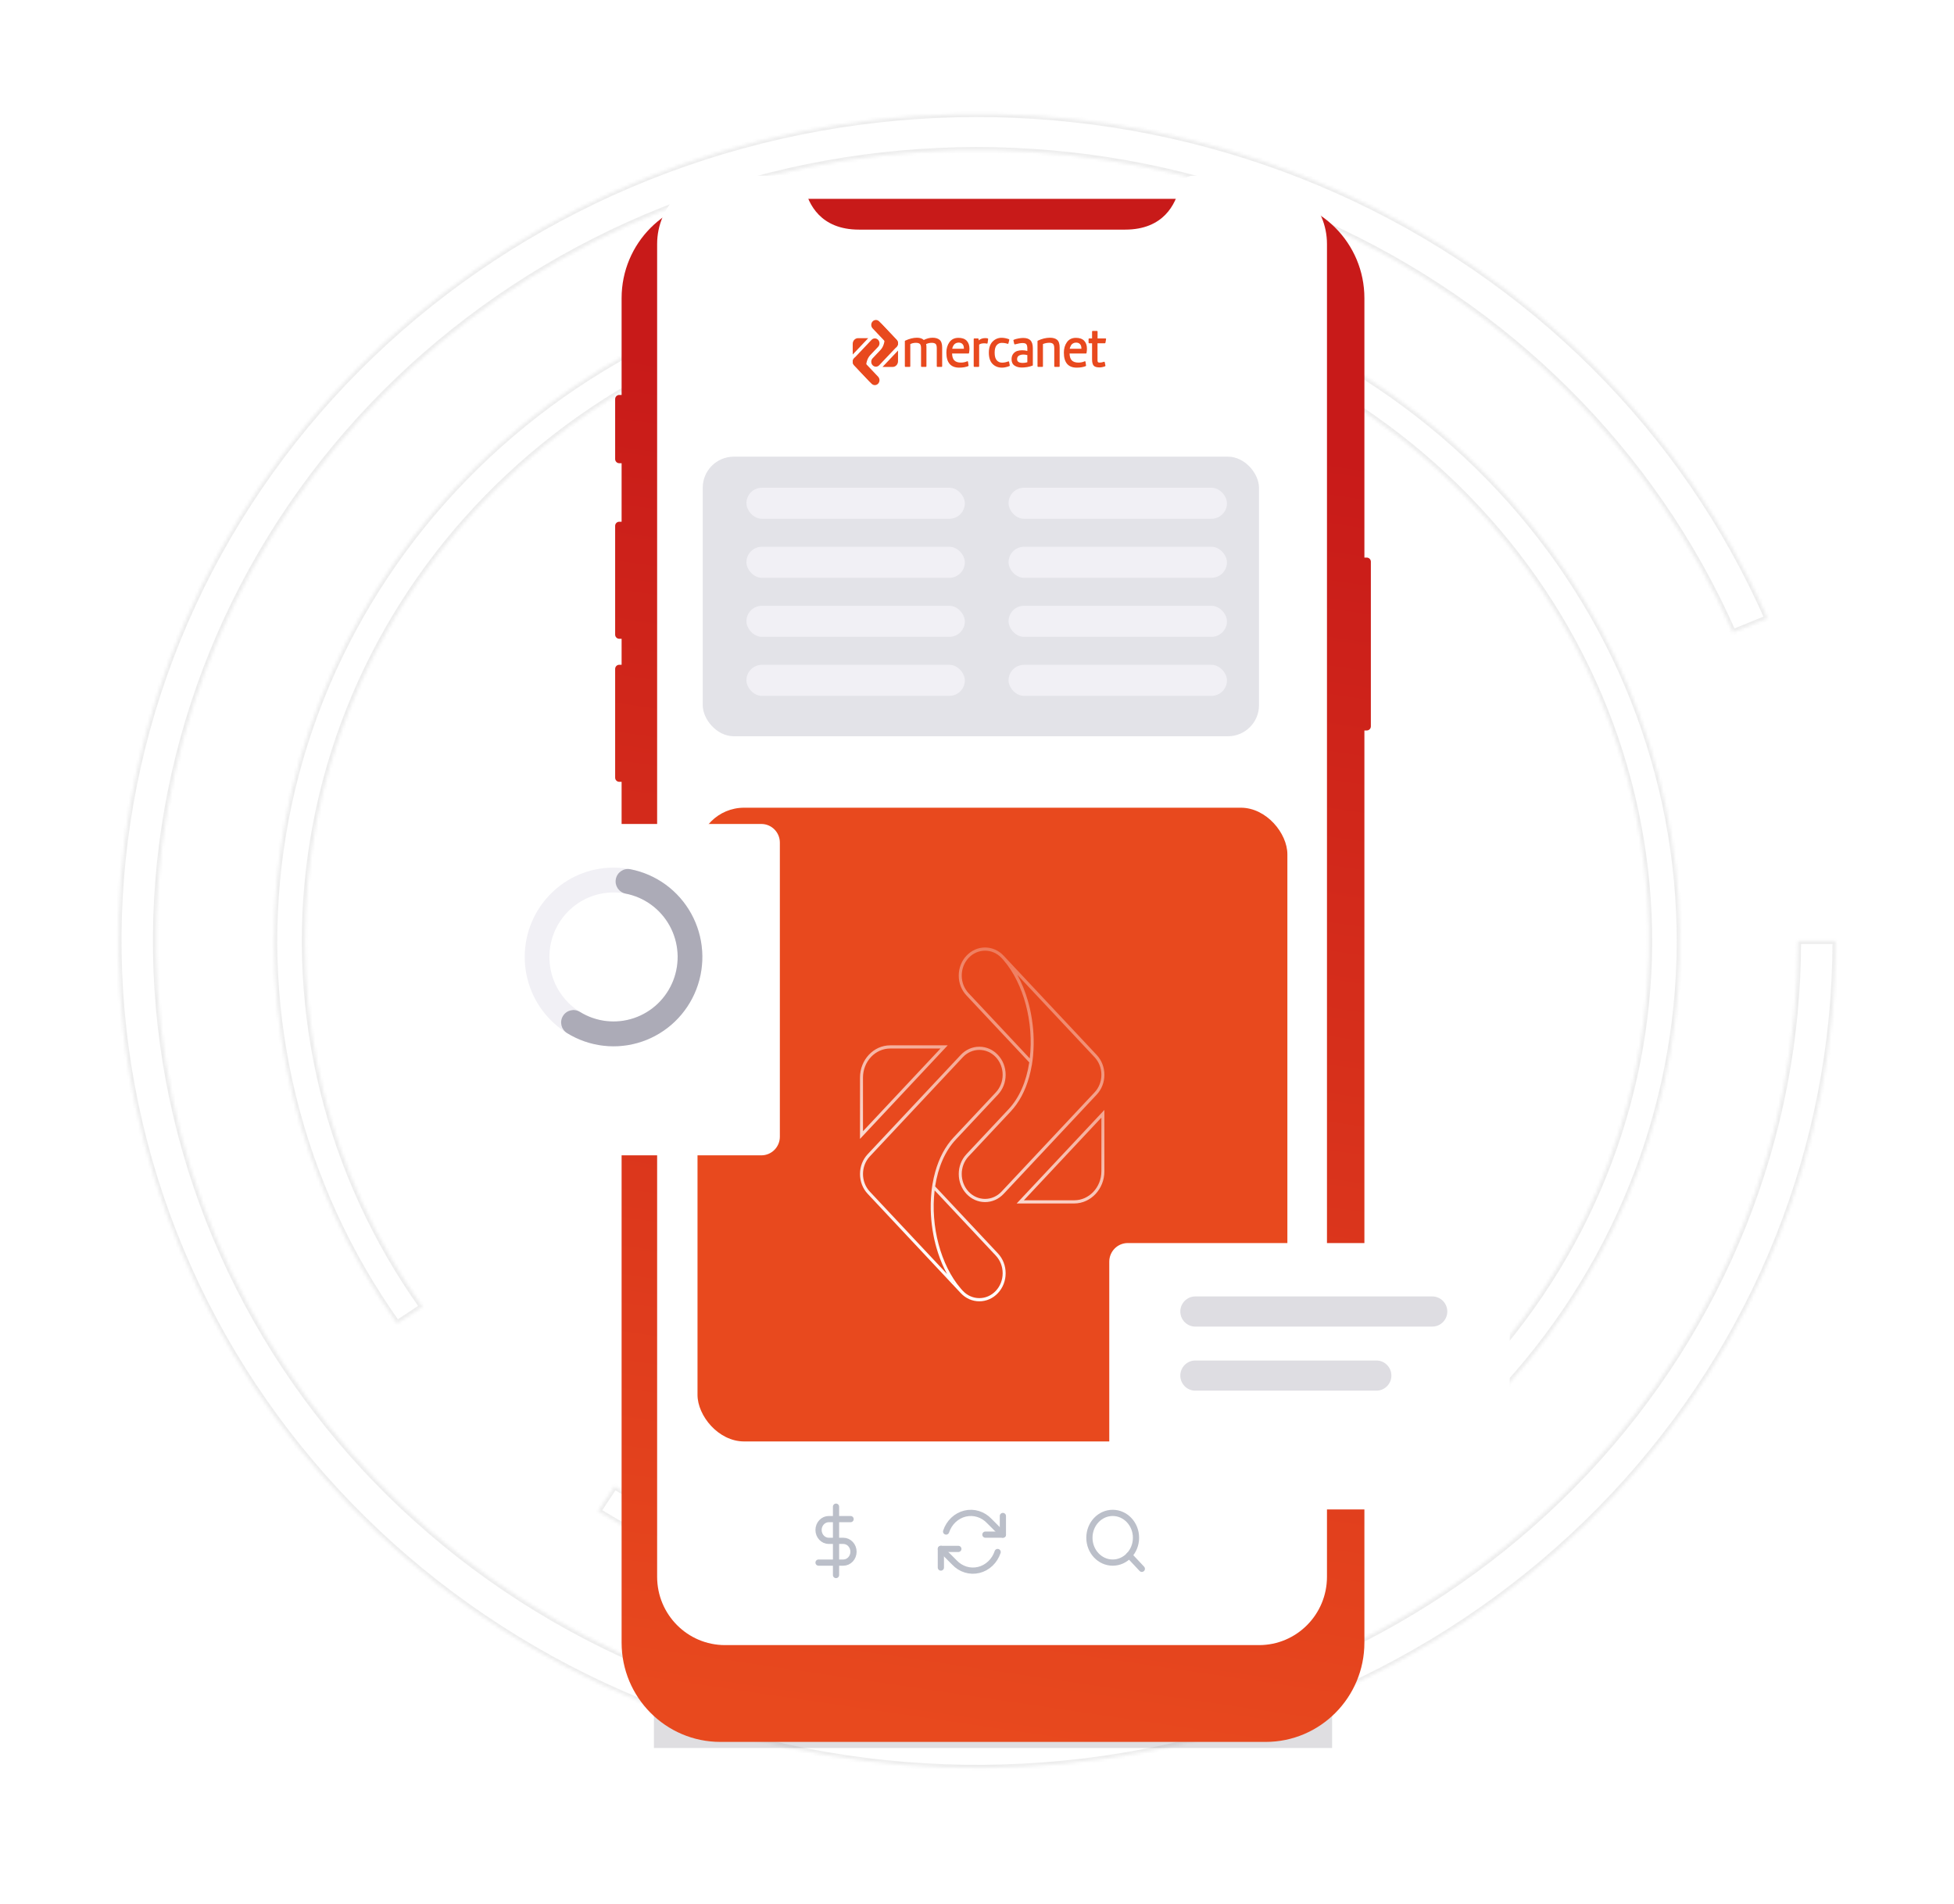 <svg width="629" height="613" viewBox="0 0 629 613" fill="none" xmlns="http://www.w3.org/2000/svg">
<mask id="path-1-inside-1_1_3588" fill="white">
<path d="M590.879 302.891C590.879 368.884 565.43 432.526 519.47 481.469C473.511 530.412 410.316 561.167 342.145 567.769C273.975 574.37 205.689 556.346 150.535 517.194C95.38 478.043 57.289 420.554 43.652 355.881C30.014 291.207 41.801 223.96 76.727 167.184C111.653 110.409 167.228 68.153 232.67 48.613C298.112 29.074 368.756 33.644 430.898 61.438C493.039 89.232 542.248 138.267 568.978 199.031L557.83 203.581C532.271 145.478 485.218 98.591 425.799 72.015C366.38 45.439 298.83 41.069 236.255 59.752C173.679 78.436 120.539 118.841 87.143 173.129C53.747 227.418 42.476 291.719 55.516 353.559C68.557 415.4 104.979 470.37 157.717 507.807C210.456 545.244 275.75 562.477 340.934 556.165C406.118 549.853 466.545 520.445 510.492 473.646C554.438 426.847 578.772 365.994 578.772 302.891H590.879Z"/>
</mask>
<path d="M590.879 302.891C590.879 368.884 565.43 432.526 519.47 481.469C473.511 530.412 410.316 561.167 342.145 567.769C273.975 574.37 205.689 556.346 150.535 517.194C95.38 478.043 57.289 420.554 43.652 355.881C30.014 291.207 41.801 223.96 76.727 167.184C111.653 110.409 167.228 68.153 232.67 48.613C298.112 29.074 368.756 33.644 430.898 61.438C493.039 89.232 542.248 138.267 568.978 199.031L557.83 203.581C532.271 145.478 485.218 98.591 425.799 72.015C366.38 45.439 298.83 41.069 236.255 59.752C173.679 78.436 120.539 118.841 87.143 173.129C53.747 227.418 42.476 291.719 55.516 353.559C68.557 415.4 104.979 470.37 157.717 507.807C210.456 545.244 275.75 562.477 340.934 556.165C406.118 549.853 466.545 520.445 510.492 473.646C554.438 426.847 578.772 365.994 578.772 302.891H590.879Z" stroke="#EDEDED" stroke-width="2" mask="url(#path-1-inside-1_1_3588)"/>
<mask id="path-2-inside-2_1_3588" fill="white">
<path d="M127.815 426.047C96.13 381.47 82.764 327.146 90.309 273.614C97.855 220.081 125.775 171.157 168.652 136.331C211.53 101.505 266.308 83.261 322.361 85.138C378.413 87.015 431.744 108.879 472.007 146.489C512.27 184.099 536.595 234.773 540.263 288.681C543.931 342.589 526.68 395.888 491.858 438.238C457.035 480.587 407.123 508.969 351.804 517.877C296.485 526.784 239.703 515.583 192.474 486.445L197.819 478.406C242.98 506.267 297.274 516.978 350.17 508.461C403.066 499.943 450.791 472.805 484.089 432.311C517.386 391.816 533.881 340.852 530.374 289.306C526.866 237.759 503.607 189.305 465.108 153.342C426.608 117.38 375.614 96.474 322.016 94.679C268.419 92.884 216.04 110.329 175.041 143.629C134.042 176.929 107.345 223.711 100.13 274.898C92.915 326.086 105.696 378.03 135.993 420.654L127.815 426.047Z"/>
</mask>
<path d="M127.815 426.047C96.13 381.47 82.764 327.146 90.309 273.614C97.855 220.081 125.775 171.157 168.652 136.331C211.53 101.505 266.308 83.261 322.361 85.138C378.413 87.015 431.744 108.879 472.007 146.489C512.27 184.099 536.595 234.773 540.263 288.681C543.931 342.589 526.68 395.888 491.858 438.238C457.035 480.587 407.123 508.969 351.804 517.877C296.485 526.784 239.703 515.583 192.474 486.445L197.819 478.406C242.98 506.267 297.274 516.978 350.17 508.461C403.066 499.943 450.791 472.805 484.089 432.311C517.386 391.816 533.881 340.852 530.374 289.306C526.866 237.759 503.607 189.305 465.108 153.342C426.608 117.38 375.614 96.474 322.016 94.679C268.419 92.884 216.04 110.329 175.041 143.629C134.042 176.929 107.345 223.711 100.13 274.898C92.915 326.086 105.696 378.03 135.993 420.654L127.815 426.047Z" stroke="#EDEDED" stroke-width="2" mask="url(#path-2-inside-2_1_3588)"/>
<g opacity="0.2" filter="url(#filter0_f_1_3588)">
<path fill-rule="evenodd" clip-rule="evenodd" d="M210.494 480.069H428.81V562.682H210.494V480.069Z" fill="#5F5C6B"/>
</g>
<g filter="url(#filter1_d_1_3588)">
<path fill-rule="evenodd" clip-rule="evenodd" d="M200.097 75.98C200.097 58.318 214.331 44 231.89 44H407.413C424.972 44 439.206 58.318 439.206 75.98V159.484H439.964C440.694 159.484 441.285 160.079 441.285 160.813V213.81C441.285 214.544 440.694 215.139 439.964 215.139H439.206V508.741C439.206 526.403 424.972 540.721 407.413 540.721H231.89C214.331 540.721 200.097 526.403 200.097 508.741V231.665H199.339C198.61 231.665 198.019 231.07 198.019 230.336V195.32C198.019 194.586 198.61 193.991 199.339 193.991H200.097V185.62H199.339C198.61 185.62 198.019 185.025 198.019 184.291V149.275C198.019 148.541 198.61 147.946 199.339 147.946H200.097V129.11H199.339C198.61 129.11 198.019 128.515 198.019 127.781V108.462C198.019 107.729 198.61 107.134 199.339 107.134H200.097V75.98Z" fill="url(#paint0_linear_1_3588)"/>
</g>
<path fill-rule="evenodd" clip-rule="evenodd" d="M211.534 78.536C211.534 66.393 221.32 56.55 233.392 56.55H254.566C256.755 56.55 258.562 58.347 259.057 60.491C260.241 65.614 264.075 73.912 276.497 73.912C286.173 73.912 352.518 73.912 362.194 73.912C374.616 73.912 378.45 65.614 379.634 60.491C380.129 58.347 381.936 56.55 384.125 56.55H405.299C417.371 56.55 427.157 66.393 427.157 78.536V507.572C427.157 519.715 417.371 529.559 405.299 529.559H233.392C221.32 529.559 211.534 519.715 211.534 507.572V78.536Z" fill="white"/>
<rect x="224.531" y="260" width="189.881" height="204" rx="15" fill="url(#paint1_linear_1_3588)"/>
<g filter="url(#filter2_d_1_3588)">
<path d="M145 261.234C145 257.922 147.669 255.237 150.961 255.237H245.078C248.37 255.237 251.039 257.922 251.039 261.234V355.905C251.039 359.217 248.37 361.902 245.078 361.902H150.961C147.669 361.902 145 359.217 145 355.905V261.234Z" fill="white"/>
</g>
<g filter="url(#filter3_d_1_3588)">
<path d="M357.079 396.133C357.079 392.821 359.748 390.137 363.04 390.137H480.028C483.321 390.137 485.99 392.821 485.99 396.133V469.89C485.99 473.202 483.321 475.886 480.028 475.886H363.04C359.748 475.886 357.079 473.202 357.079 469.89V396.133Z" fill="white"/>
</g>
<path opacity="0.4" d="M379.949 422.177C379.949 419.498 382.109 417.325 384.773 417.325H461.066C463.73 417.325 465.89 419.498 465.89 422.177V422.177C465.89 424.857 463.73 427.03 461.066 427.03H384.773C382.109 427.03 379.949 424.857 379.949 422.177V422.177Z" fill="#ACABB7"/>
<path opacity="0.4" d="M379.949 442.799C379.949 440.12 382.109 437.947 384.773 437.947H443.07C445.734 437.947 447.893 440.12 447.893 442.799V442.799C447.893 445.479 445.734 447.652 443.07 447.652H384.773C382.109 447.652 379.949 445.479 379.949 442.799V442.799Z" fill="#ACABB7"/>
<path fill-rule="evenodd" clip-rule="evenodd" d="M197.5 328.809C208.9 328.809 218.141 319.513 218.141 308.047C218.141 296.58 208.9 287.284 197.5 287.284C186.101 287.284 176.859 296.58 176.859 308.047C176.859 319.513 186.101 328.809 197.5 328.809ZM197.5 336.804C213.289 336.804 226.089 323.929 226.089 308.047C226.089 292.164 213.289 279.289 197.5 279.289C181.711 279.289 168.911 292.164 168.911 308.047C168.911 323.929 181.711 336.804 197.5 336.804Z" fill="#F1F0F5"/>
<path fill-rule="evenodd" clip-rule="evenodd" d="M198.24 282.977C197.826 285.145 199.238 287.24 201.393 287.657C204.364 288.23 207.173 289.454 209.621 291.241C212.07 293.028 214.098 295.334 215.562 297.997C217.026 300.66 217.891 303.614 218.094 306.65C218.298 309.686 217.835 312.73 216.74 315.566C215.644 318.402 213.942 320.962 211.755 323.063C209.567 325.164 206.946 326.756 204.079 327.726C201.212 328.696 198.168 329.02 195.162 328.675C192.156 328.331 189.263 327.326 186.686 325.732C184.817 324.575 182.369 325.162 181.219 327.042C180.069 328.923 180.653 331.385 182.522 332.541C186.091 334.75 190.099 336.142 194.262 336.619C198.425 337.096 202.641 336.648 206.612 335.304C210.584 333.961 214.213 331.756 217.243 328.845C220.274 325.935 222.631 322.39 224.148 318.461C225.666 314.533 226.306 310.317 226.024 306.112C225.743 301.907 224.545 297.815 222.517 294.127C220.489 290.439 217.68 287.245 214.289 284.77C210.898 282.295 207.007 280.6 202.892 279.805C200.737 279.389 198.654 280.809 198.24 282.977Z" fill="#ACABB7"/>
<path d="M302.466 109.394C301.934 108.943 301.174 108.714 300.21 108.714C299.255 108.714 298.299 108.958 297.367 109.441C296.877 108.959 296.137 108.714 295.163 108.714C293.995 108.714 292.723 109.031 291.383 109.657C291.317 109.687 291.275 109.756 291.275 109.831V117.906C291.275 118.012 291.356 118.097 291.456 118.097H292.847C292.947 118.097 293.028 118.012 293.028 117.906V110.768C293.542 110.494 294.154 110.354 294.849 110.354C295.421 110.354 295.844 110.472 296.107 110.703C296.36 110.926 296.488 111.397 296.488 112.103V117.905C296.488 118.011 296.569 118.096 296.67 118.096H298.043C298.143 118.096 298.224 118.011 298.224 117.905V111.841C298.224 111.402 298.192 111.046 298.126 110.758C298.698 110.49 299.298 110.354 299.913 110.354C300.485 110.354 300.908 110.472 301.171 110.703C301.424 110.926 301.553 111.397 301.553 112.103V117.905C301.553 118.011 301.634 118.096 301.734 118.096H303.108C303.208 118.096 303.289 118.011 303.289 117.905V111.841C303.287 110.679 303.011 109.855 302.466 109.394Z" fill="#E8491E"/>
<path d="M308.53 108.749C307.262 108.749 306.283 109.222 305.621 110.154C304.971 111.069 304.641 112.196 304.641 113.501C304.641 116.713 306.033 118.341 308.778 118.341C309.92 118.341 310.895 118.178 311.673 117.856C311.752 117.823 311.8 117.737 311.786 117.648L311.604 116.443C311.596 116.384 311.562 116.334 311.513 116.305C311.464 116.277 311.405 116.274 311.354 116.297C310.739 116.576 310.051 116.718 309.307 116.718C308.368 116.718 307.653 116.474 307.182 115.994C306.741 115.543 306.505 114.805 306.479 113.797H311.757C311.845 113.797 311.92 113.731 311.935 113.64C312.025 113.107 312.071 112.643 312.071 112.26C312.071 111.163 311.768 110.294 311.172 109.677C310.577 109.061 309.687 108.749 308.53 108.749ZM310.283 112.261H306.524C306.54 112.146 306.571 112.021 306.615 111.887C306.688 111.666 306.8 111.422 306.948 111.161C307.085 110.917 307.3 110.708 307.584 110.54C307.869 110.37 308.204 110.284 308.58 110.284C309.119 110.284 309.53 110.44 309.834 110.761C310.133 111.077 310.285 111.541 310.285 112.138C310.285 112.186 310.284 112.227 310.283 112.261Z" fill="#E8491E"/>
<path d="M317.946 108.928C317.681 108.867 317.412 108.836 317.147 108.836C316.312 108.836 315.617 109.083 315.074 109.573L315.009 109.104C314.996 109.01 314.92 108.941 314.83 108.941H313.622C313.522 108.941 313.441 109.026 313.441 109.132V117.905C313.441 118.011 313.522 118.097 313.622 118.097H315.012C315.112 118.097 315.193 118.011 315.193 117.905V110.935C315.538 110.654 316.089 110.512 316.833 110.512C317.127 110.512 317.413 110.545 317.686 110.611C317.736 110.624 317.787 110.613 317.829 110.583C317.871 110.553 317.899 110.506 317.906 110.453L318.088 109.142C318.101 109.043 318.04 108.949 317.946 108.928Z" fill="#E8491E"/>
<path d="M324.829 116.471C324.818 116.415 324.786 116.368 324.739 116.34C324.692 116.313 324.636 116.309 324.587 116.329C323.916 116.599 323.242 116.736 322.582 116.736C321.877 116.736 321.314 116.49 320.861 115.983C320.411 115.481 320.182 114.658 320.182 113.537C320.182 112.427 320.403 111.612 320.837 111.115C321.274 110.615 321.802 110.372 322.45 110.372C323.155 110.372 323.804 110.475 324.379 110.677C324.426 110.694 324.478 110.689 324.522 110.664C324.566 110.639 324.598 110.596 324.611 110.545L324.892 109.409C324.916 109.311 324.865 109.211 324.775 109.179C323.944 108.883 323.15 108.732 322.417 108.732C321.292 108.732 320.317 109.144 319.52 109.957C318.72 110.771 318.314 111.976 318.314 113.538C318.314 115.135 318.715 116.348 319.504 117.146C320.291 117.94 321.31 118.343 322.533 118.343C323.235 118.343 324.04 118.175 324.927 117.843C325.012 117.812 325.062 117.719 325.044 117.626L324.829 116.471Z" fill="#E8491E"/>
<path d="M331.736 109.584C331.244 109.053 330.441 108.784 329.347 108.784C328.953 108.784 328.448 108.838 327.844 108.944C327.237 109.051 326.727 109.196 326.33 109.376C326.248 109.413 326.204 109.507 326.226 109.598L326.49 110.717C326.502 110.766 326.532 110.809 326.574 110.835C326.615 110.861 326.665 110.868 326.712 110.855C327.751 110.57 328.571 110.425 329.148 110.425C329.772 110.425 330.19 110.557 330.39 110.817C330.599 111.09 330.705 111.54 330.705 112.156V112.972C330.158 112.826 329.603 112.752 329.049 112.752C328.449 112.752 327.906 112.828 327.434 112.978C326.943 113.135 326.516 113.44 326.164 113.887C325.806 114.34 325.625 114.928 325.625 115.635C325.625 116.575 325.955 117.268 326.604 117.694C327.226 118.101 327.994 118.308 328.885 118.308C330.113 118.308 331.28 118.104 332.354 117.703C332.426 117.676 332.474 117.604 332.474 117.522V112.087C332.474 110.956 332.225 110.114 331.736 109.584ZM330.705 116.61C330.242 116.752 329.747 116.823 329.231 116.823C327.41 116.823 327.41 115.915 327.41 115.617C327.41 115.112 327.587 114.751 327.953 114.512C328.341 114.258 328.833 114.13 329.413 114.13C329.864 114.13 330.298 114.19 330.705 114.309V116.61Z" fill="#E8491E"/>
<path d="M340.286 109.385C339.754 108.94 338.978 108.714 337.981 108.714C336.725 108.714 335.415 109.031 334.084 109.657C334.019 109.687 333.977 109.756 333.977 109.831V117.906C333.977 118.012 334.058 118.097 334.158 118.097H335.548C335.648 118.097 335.729 118.012 335.729 117.906V110.746C336.379 110.475 337.086 110.338 337.832 110.338C338.335 110.338 338.723 110.463 338.986 110.708C339.242 110.949 339.372 111.436 339.372 112.156V117.906C339.372 118.012 339.453 118.097 339.553 118.097H340.926C341.026 118.097 341.107 118.012 341.107 117.906V111.894C341.107 110.685 340.831 109.84 340.286 109.385ZM355.662 110.495C355.749 110.495 355.824 110.43 355.84 110.34L356.055 109.169C356.066 109.113 356.052 109.055 356.017 109.01C355.983 108.966 355.932 108.941 355.877 108.941H353.311V106.721C353.311 106.615 353.23 106.529 353.13 106.529H351.723C351.623 106.529 351.542 106.615 351.542 106.721V108.942H350.598C350.497 108.942 350.416 109.027 350.416 109.133V110.304C350.416 110.41 350.497 110.495 350.598 110.495H351.542V115.652C351.542 116.619 351.706 117.281 352.044 117.677C352.386 118.078 353.018 118.273 353.974 118.273C354.5 118.273 355.088 118.152 355.723 117.912C355.808 117.88 355.858 117.787 355.839 117.693L355.624 116.593C355.613 116.539 355.581 116.492 355.536 116.465C355.49 116.437 355.436 116.433 355.387 116.451C354.901 116.629 354.442 116.72 354.024 116.72C353.837 116.72 353.686 116.698 353.574 116.653C353.484 116.618 353.426 116.567 353.391 116.494C353.346 116.399 353.318 116.311 353.309 116.234C353.299 116.143 353.294 116.006 353.294 115.828V110.495H355.662ZM346.35 108.75C345.082 108.75 344.104 109.222 343.441 110.154C342.791 111.07 342.462 112.196 342.462 113.502C342.462 116.714 343.853 118.342 346.598 118.342C347.741 118.342 348.716 118.179 349.494 117.857C349.573 117.824 349.62 117.738 349.607 117.649L349.425 116.444C349.417 116.385 349.383 116.335 349.334 116.306C349.285 116.277 349.226 116.274 349.175 116.298C348.56 116.577 347.872 116.719 347.128 116.719C346.188 116.719 345.474 116.475 345.003 115.994C344.562 115.544 344.326 114.805 344.3 113.798H349.577C349.665 113.798 349.741 113.732 349.756 113.641C349.845 113.109 349.891 112.645 349.891 112.261C349.891 111.164 349.589 110.295 348.994 109.678C348.397 109.062 347.508 108.75 346.35 108.75ZM348.103 112.262H344.344C344.361 112.146 344.391 112.021 344.436 111.887C344.509 111.668 344.62 111.424 344.768 111.162C344.905 110.918 345.119 110.709 345.404 110.54C345.69 110.371 346.025 110.285 346.399 110.285C346.939 110.285 347.349 110.441 347.653 110.762C347.953 111.078 348.105 111.542 348.105 112.138C348.105 112.186 348.105 112.228 348.103 112.262Z" fill="#E8491E"/>
<path d="M279.486 108.851H276.229C275.272 108.851 274.495 109.67 274.495 110.682V114.121L279.486 108.851Z" fill="#E8491E"/>
<path d="M284.086 118.117H287.342C288.3 118.117 289.076 117.296 289.076 116.285V112.847L284.086 118.117Z" fill="#E8491E"/>
<path d="M287.578 112.1C287.194 112.1 286.81 111.946 286.518 111.637L280.899 105.703C280.313 105.084 280.313 104.082 280.899 103.464C281.485 102.845 282.434 102.845 283.019 103.464L288.638 109.398C289.223 110.016 289.223 111.019 288.638 111.637C288.345 111.946 287.961 112.1 287.578 112.1Z" fill="#E8491E"/>
<path d="M288.637 109.397L287.348 108.036C287.348 108.036 286.192 106.814 283.018 103.463C285.134 105.697 285.493 110.479 283.443 112.644L280.898 115.332C280.312 115.95 280.312 116.953 280.898 117.57C281.191 117.88 281.575 118.034 281.958 118.034C282.341 118.034 282.725 117.879 283.018 117.57L288.637 111.636C289.223 111.018 289.223 110.015 288.637 109.397Z" fill="#E8491E"/>
<path d="M275.994 114.868C276.378 114.868 276.762 115.022 277.054 115.331L282.673 121.265C283.259 121.884 283.259 122.886 282.673 123.504C282.087 124.123 281.138 124.123 280.553 123.504L274.934 117.571C274.349 116.952 274.349 115.95 274.934 115.332C275.227 115.022 275.61 114.868 275.994 114.868Z" fill="#E8491E"/>
<path d="M274.934 117.57L276.223 118.932C276.223 118.932 277.38 120.153 280.553 123.504C278.438 121.271 278.079 116.488 280.128 114.324L282.674 111.636C283.259 111.017 283.259 110.015 282.674 109.397C282.381 109.087 281.997 108.934 281.614 108.934C281.23 108.934 280.846 109.088 280.554 109.397L274.934 115.332C274.349 115.949 274.349 116.952 274.934 117.57Z" fill="#E8491E"/>
<path d="M269.12 485V507" stroke="#BBBFC9" stroke-width="2" stroke-linecap="round" stroke-linejoin="round"/>
<path d="M273.808 489H266.776C265.906 489 265.071 489.369 264.456 490.025C263.841 490.682 263.495 491.572 263.495 492.5C263.495 493.428 263.841 494.318 264.456 494.975C265.071 495.631 265.906 496 266.776 496H271.464C272.334 496 273.169 496.369 273.784 497.025C274.399 497.682 274.745 498.572 274.745 499.5C274.745 500.428 274.399 501.318 273.784 501.975C273.169 502.631 272.334 503 271.464 503H263.495" stroke="#BBBFC9" stroke-width="2" stroke-linecap="round" stroke-linejoin="round"/>
<path d="M302.87 504.594V498.594H308.495" stroke="#BBBFC9" stroke-width="2" stroke-linecap="round" stroke-linejoin="round"/>
<path d="M302.87 498.594L307.22 502.954C308.228 504.029 309.474 504.815 310.843 505.237C312.213 505.659 313.66 505.705 315.05 505.369C316.44 505.034 317.728 504.328 318.793 503.318C319.859 502.308 320.667 501.027 321.142 499.594" stroke="#BBBFC9" stroke-width="2" stroke-linecap="round" stroke-linejoin="round"/>
<path d="M322.831 487.998V493.998H317.206" stroke="#BBBFC9" stroke-width="2" stroke-linecap="round" stroke-linejoin="round"/>
<path d="M322.831 493.998L318.481 489.638C317.473 488.563 316.227 487.777 314.858 487.355C313.488 486.932 312.041 486.887 310.651 487.222C309.261 487.558 307.973 488.263 306.908 489.273C305.842 490.283 305.034 491.565 304.559 492.998" stroke="#BBBFC9" stroke-width="2" stroke-linecap="round" stroke-linejoin="round"/>
<path d="M358.183 503C362.326 503 365.684 499.418 365.684 495C365.684 490.582 362.326 487 358.183 487C354.041 487 350.683 490.582 350.683 495C350.683 499.418 354.041 503 358.183 503Z" stroke="#BBBFC9" stroke-width="2" stroke-linecap="round" stroke-linejoin="round"/>
<path d="M367.559 505L363.48 500.65" stroke="#BBBFC9" stroke-width="2" stroke-linecap="round" stroke-linejoin="round"/>
<rect x="226.213" y="147" width="179.065" height="90" rx="10" fill="#E3E3E8"/>
<rect x="240.275" y="157" width="70.313" height="10" rx="5" fill="#F1F0F5"/>
<rect x="324.651" y="157" width="70.313" height="10" rx="5" fill="#F1F0F5"/>
<rect x="240.275" y="176" width="70.313" height="10" rx="5" fill="#F1F0F5"/>
<rect x="324.651" y="176" width="70.313" height="10" rx="5" fill="#F1F0F5"/>
<rect x="240.275" y="195" width="70.313" height="10" rx="5" fill="#F1F0F5"/>
<rect x="324.651" y="195" width="70.313" height="10" rx="5" fill="#F1F0F5"/>
<rect x="240.275" y="214" width="70.313" height="10" rx="5" fill="#F1F0F5"/>
<rect x="324.651" y="214" width="70.313" height="10" rx="5" fill="#F1F0F5"/>
<path d="M276.839 366.61V346.866C276.839 341.147 281.2 336.495 286.561 336.495H305.072L276.839 366.61ZM286.561 337.518C281.729 337.518 277.798 341.711 277.798 346.866V364.139L302.755 337.518H286.561Z" fill="url(#paint2_linear_1_3588)"/>
<path d="M315.252 418.89C312.99 418.89 310.863 417.95 309.264 416.243L279.319 384.303C277.719 382.597 276.839 380.329 276.839 377.915C276.839 375.502 277.719 373.233 279.319 371.528L309.264 339.587C310.863 337.88 312.989 336.941 315.252 336.941C317.515 336.941 319.642 337.88 321.24 339.587C322.84 341.293 323.721 343.561 323.721 345.974C323.721 348.387 322.84 350.656 321.24 352.361L307.677 366.829C304.266 370.468 301.967 375.678 301.024 381.905L321.24 403.469C322.84 405.175 323.721 407.444 323.721 409.856C323.721 412.269 322.84 414.538 321.24 416.243C319.641 417.951 317.514 418.89 315.252 418.89ZM300.862 383.18C299.479 394.696 302.828 407.323 309.29 414.794L309.322 414.832C309.408 414.931 309.494 415.028 309.581 415.125L309.643 415.195C309.742 415.304 309.842 415.413 309.942 415.52C311.361 417.034 313.246 417.867 315.251 417.867C317.257 417.867 319.143 417.034 320.561 415.52C321.979 414.007 322.759 411.996 322.759 409.856C322.759 407.717 321.978 405.705 320.561 404.193L300.862 383.18ZM306.764 412.641L307.05 412.945C306.969 412.831 306.891 412.715 306.811 412.598L306.764 412.641ZM279.998 383.579L304.874 410.113C303.727 408.028 302.746 405.744 301.944 403.286L301.939 403.274C301.765 402.74 301.596 402.187 301.44 401.637L301.42 401.565C301.348 401.31 301.277 401.055 301.21 400.798L301.158 400.606C301.098 400.374 301.04 400.143 300.983 399.91L301.28 399.81L300.98 399.893C300.918 399.638 300.856 399.372 300.794 399.101L300.772 399.006C300.715 398.752 300.661 398.498 300.609 398.243C300.596 398.185 300.585 398.127 300.574 398.069L300.557 397.985C300.528 397.838 300.499 397.691 300.471 397.544C300.059 395.397 299.79 393.217 299.67 391.062C299.534 388.607 299.589 386.156 299.832 383.78L299.849 383.607C299.861 383.505 299.871 383.404 299.882 383.303L299.887 383.269C299.894 383.201 299.902 383.133 299.91 383.066L299.934 382.873C299.956 382.694 299.98 382.516 300.003 382.34L300.192 381.027L300.202 381.039C300.424 379.735 300.704 378.469 301.039 377.265C302.302 372.731 304.307 368.975 306.998 366.104L320.562 351.637C321.98 350.124 322.76 348.113 322.76 345.974C322.76 343.835 321.979 341.823 320.562 340.311C319.144 338.799 317.259 337.965 315.252 337.965C313.246 337.965 311.36 338.799 309.943 340.311L279.998 372.252C277.07 375.374 277.07 380.456 279.998 383.579Z" fill="url(#paint3_linear_1_3588)"/>
<path d="M317.091 386.948C314.828 386.948 312.701 386.008 311.103 384.302C309.506 382.599 308.627 380.33 308.627 377.915C308.627 375.499 309.506 373.231 311.104 371.528L324.667 357.061C328.079 353.422 330.377 348.212 331.321 341.985L311.103 320.422C309.505 318.719 308.626 316.45 308.626 314.035C308.626 311.619 309.505 309.351 311.103 307.648C312.702 305.94 314.829 305 317.091 305C319.353 305 321.48 305.94 323.08 307.647L353.024 339.587C354.624 341.293 355.505 343.561 355.505 345.974C355.505 348.387 354.624 350.655 353.024 352.361L323.08 384.302C321.481 386.008 319.354 386.948 317.091 386.948ZM332.134 342.892C331.914 344.181 331.635 345.433 331.304 346.624C330.042 351.158 328.036 354.913 325.345 357.785L311.782 372.252C308.855 375.374 308.855 380.456 311.782 383.579C313.199 385.091 315.085 385.925 317.091 385.925C319.097 385.925 320.984 385.091 322.4 383.579L352.345 351.638C353.764 350.125 354.544 348.114 354.544 345.975C354.544 343.835 353.763 341.824 352.345 340.312L327.472 313.78C328.874 316.327 330.024 319.167 330.906 322.26L330.92 322.313C330.994 322.572 331.067 322.838 331.138 323.105L331.185 323.283C331.311 323.767 331.436 324.278 331.552 324.802L331.57 324.878C331.628 325.135 331.683 325.394 331.737 325.654C331.749 325.713 331.762 325.774 331.773 325.835L331.784 325.89C331.815 326.045 331.846 326.202 331.876 326.359C332.286 328.501 332.555 330.678 332.674 332.829C332.801 335.113 332.763 337.398 332.56 339.62L332.559 339.633C332.545 339.79 332.529 339.945 332.514 340.102L332.494 340.295C332.484 340.388 332.474 340.48 332.464 340.572L332.427 340.897C332.4 341.123 332.37 341.349 332.339 341.575L332.309 341.793C332.305 341.822 332.302 341.85 332.296 341.879L332.146 342.909L332.134 342.892ZM317.091 306.023C315.085 306.023 313.199 306.856 311.782 308.37C310.366 309.879 309.586 311.892 309.586 314.034C309.586 316.176 310.366 318.187 311.782 319.697L331.481 340.709C332.864 329.198 329.516 316.571 323.057 309.099L323.014 309.048C322.933 308.956 322.851 308.863 322.77 308.771L322.696 308.69C322.6 308.584 322.505 308.479 322.409 308.376L322.401 308.369C320.983 306.858 319.097 306.023 317.091 306.023ZM325.292 310.943C325.373 311.058 325.453 311.175 325.532 311.292L325.579 311.249L325.292 310.943Z" fill="url(#paint4_linear_1_3588)"/>
<path d="M345.782 387.395H327.272L355.505 357.28V377.024C355.505 382.743 351.143 387.395 345.782 387.395ZM329.589 386.372H345.782C350.614 386.372 354.544 382.179 354.544 377.024V359.751L329.589 386.372Z" fill="url(#paint5_linear_1_3588)"/>
<defs>
<filter id="filter0_f_1_3588" x="160.494" y="430.069" width="318.316" height="182.613" filterUnits="userSpaceOnUse" color-interpolation-filters="sRGB">
<feFlood flood-opacity="0" result="BackgroundImageFix"/>
<feBlend mode="normal" in="SourceGraphic" in2="BackgroundImageFix" result="shape"/>
<feGaussianBlur stdDeviation="25" result="effect1_foregroundBlur_1_3588"/>
</filter>
<filter id="filter1_d_1_3588" x="167.019" y="33" width="305.266" height="558.721" filterUnits="userSpaceOnUse" color-interpolation-filters="sRGB">
<feFlood flood-opacity="0" result="BackgroundImageFix"/>
<feColorMatrix in="SourceAlpha" type="matrix" values="0 0 0 0 0 0 0 0 0 0 0 0 0 0 0 0 0 0 127 0" result="hardAlpha"/>
<feOffset dy="20"/>
<feGaussianBlur stdDeviation="15.5"/>
<feColorMatrix type="matrix" values="0 0 0 0 0 0 0 0 0 0 0 0 0 0 0 0 0 0 0.03 0"/>
<feBlend mode="normal" in2="BackgroundImageFix" result="effect1_dropShadow_1_3588"/>
<feBlend mode="normal" in="SourceGraphic" in2="effect1_dropShadow_1_3588" result="shape"/>
</filter>
<filter id="filter2_d_1_3588" x="125" y="245.237" width="146.039" height="146.664" filterUnits="userSpaceOnUse" color-interpolation-filters="sRGB">
<feFlood flood-opacity="0" result="BackgroundImageFix"/>
<feColorMatrix in="SourceAlpha" type="matrix" values="0 0 0 0 0 0 0 0 0 0 0 0 0 0 0 0 0 0 127 0" result="hardAlpha"/>
<feOffset dy="10"/>
<feGaussianBlur stdDeviation="10"/>
<feColorMatrix type="matrix" values="0 0 0 0 0.479 0 0 0 0 0.468 0 0 0 0 0.525 0 0 0 0.1 0"/>
<feBlend mode="normal" in2="BackgroundImageFix" result="effect1_dropShadow_1_3588"/>
<feBlend mode="normal" in="SourceGraphic" in2="effect1_dropShadow_1_3588" result="shape"/>
</filter>
<filter id="filter3_d_1_3588" x="337.079" y="380.137" width="168.91" height="125.75" filterUnits="userSpaceOnUse" color-interpolation-filters="sRGB">
<feFlood flood-opacity="0" result="BackgroundImageFix"/>
<feColorMatrix in="SourceAlpha" type="matrix" values="0 0 0 0 0 0 0 0 0 0 0 0 0 0 0 0 0 0 127 0" result="hardAlpha"/>
<feOffset dy="10"/>
<feGaussianBlur stdDeviation="10"/>
<feColorMatrix type="matrix" values="0 0 0 0 0.479 0 0 0 0 0.468 0 0 0 0 0.525 0 0 0 0.1 0"/>
<feBlend mode="normal" in2="BackgroundImageFix" result="effect1_dropShadow_1_3588"/>
<feBlend mode="normal" in="SourceGraphic" in2="effect1_dropShadow_1_3588" result="shape"/>
</filter>
<linearGradient id="paint0_linear_1_3588" x1="381.108" y1="118.5" x2="318.941" y2="540.616" gradientUnits="userSpaceOnUse">
<stop stop-color="#C81A19"/>
<stop offset="1" stop-color="#E8491E"/>
</linearGradient>
<linearGradient id="paint1_linear_1_3588" x1="284.429" y1="414.625" x2="390.322" y2="256.824" gradientUnits="userSpaceOnUse">
<stop stop-color="#E8491E"/>
<stop offset="1" stop-color="#E8491E"/>
</linearGradient>
<linearGradient id="paint2_linear_1_3588" x1="295.12" y1="405" x2="352.065" y2="278.636" gradientUnits="userSpaceOnUse">
<stop stop-color="white"/>
<stop offset="1" stop-color="white" stop-opacity="0"/>
</linearGradient>
<linearGradient id="paint3_linear_1_3588" x1="295.12" y1="405" x2="352.065" y2="278.636" gradientUnits="userSpaceOnUse">
<stop stop-color="white"/>
<stop offset="1" stop-color="white" stop-opacity="0"/>
</linearGradient>
<linearGradient id="paint4_linear_1_3588" x1="295.12" y1="405" x2="352.065" y2="278.636" gradientUnits="userSpaceOnUse">
<stop stop-color="white"/>
<stop offset="1" stop-color="white" stop-opacity="0"/>
</linearGradient>
<linearGradient id="paint5_linear_1_3588" x1="295.12" y1="405" x2="352.065" y2="278.636" gradientUnits="userSpaceOnUse">
<stop stop-color="white"/>
<stop offset="1" stop-color="white" stop-opacity="0"/>
</linearGradient>
</defs>
</svg>
